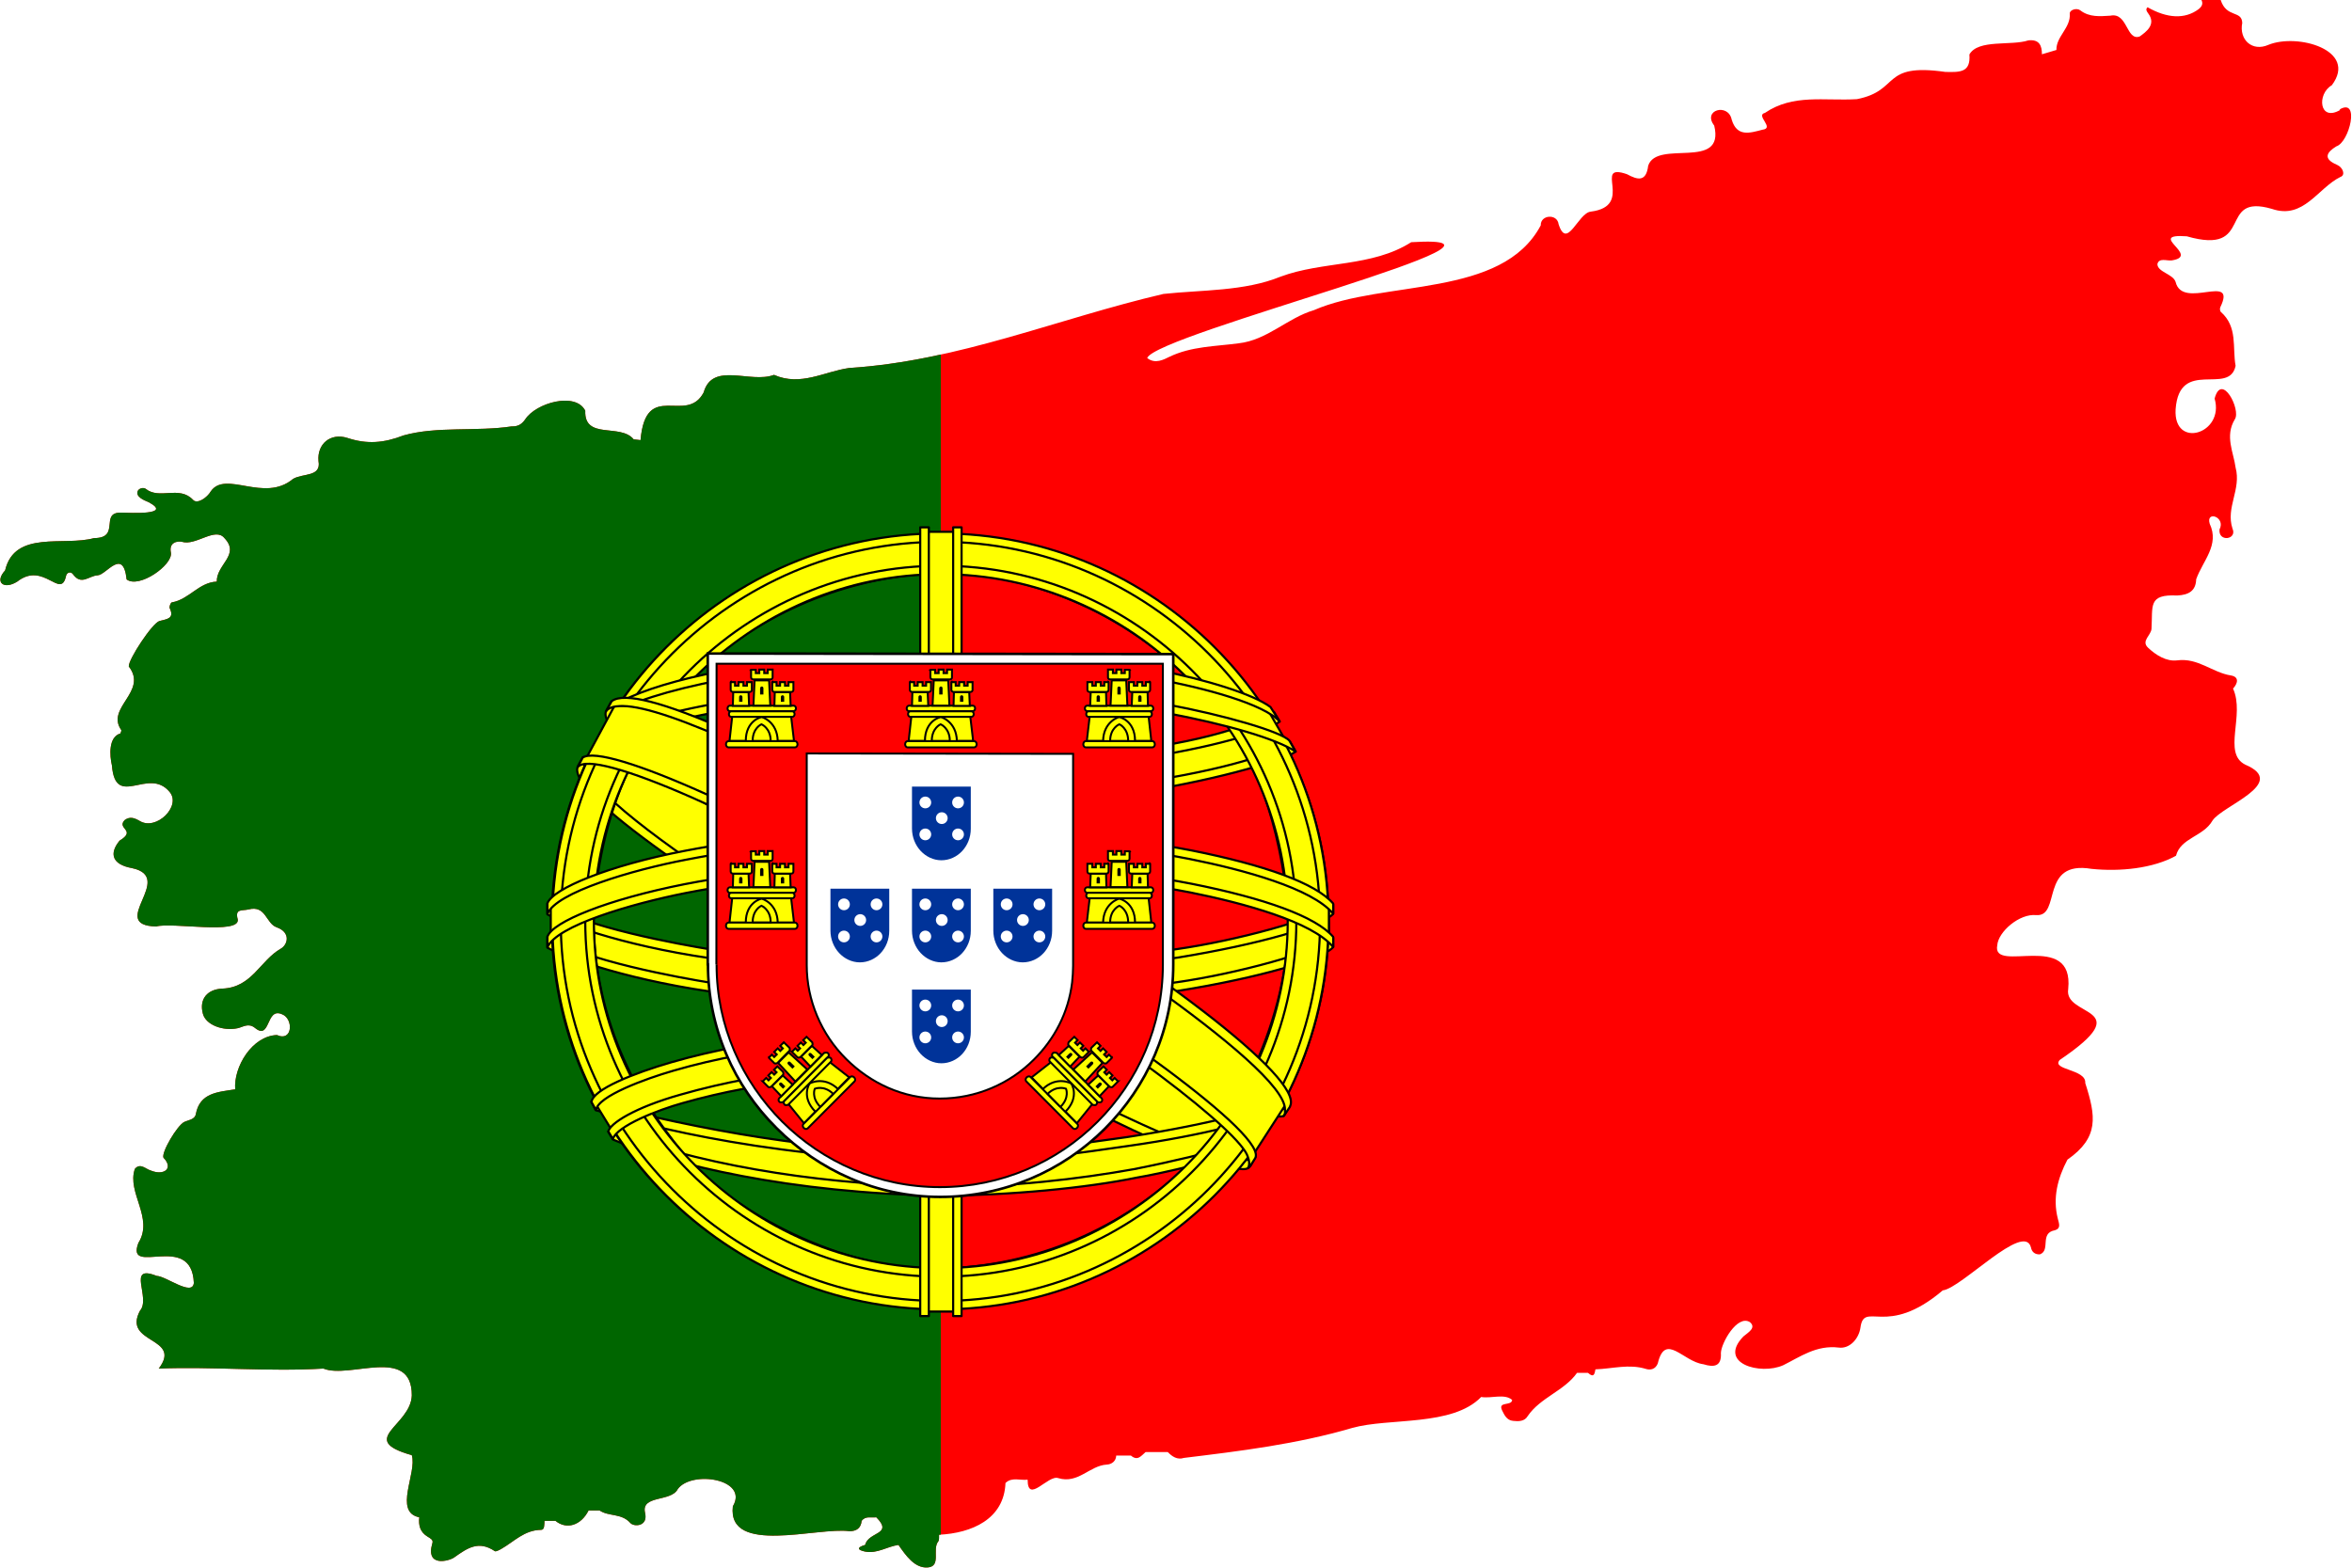 <?xml version="1.0" encoding="UTF-8"?>
<svg id="Camada_1" data-name="Camada 1" xmlns="http://www.w3.org/2000/svg" xmlns:xlink="http://www.w3.org/1999/xlink" viewBox="0 0 120 80">
  <defs>
    <style>
      .cls-1 {
        fill: none;
      }

      .cls-2 {
        stroke-miterlimit: 4;
        stroke-width: .1px;
      }

      .cls-2, .cls-3, .cls-4, .cls-5, .cls-6, .cls-7 {
        stroke: #000;
      }

      .cls-2, .cls-4, .cls-5, .cls-8, .cls-7 {
        fill: #ff0;
      }

      .cls-3 {
        stroke-width: .1px;
      }

      .cls-3, .cls-9 {
        fill: red;
      }

      .cls-4 {
        stroke-width: .11px;
      }

      .cls-4, .cls-7 {
        fill-rule: evenodd;
        stroke-linecap: round;
        stroke-linejoin: round;
      }

      .cls-5 {
        stroke-width: .1px;
      }

      .cls-10 {
        clip-path: url(#clippath);
      }

      .cls-11 {
        fill: #039;
      }

      .cls-12 {
        fill: #060;
      }

      .cls-13, .cls-6 {
        fill: #fff;
      }

      .cls-6 {
        stroke-width: .13px;
      }

      .cls-7 {
        stroke-width: .11px;
      }
    </style>
    <clipPath id="clippath">
      <path class="cls-1" d="m119.4,5.61c-1.08.63-1.2-.82-.43-1.26,1.35-1.8-1.76-2.67-3.24-2.06-.82.36-1.5-.26-1.33-1.12C114.38.51,113.6.93,113.3,0h-.98c.07.15.07.3-.15.47-.7.52-1.6.47-2.6-.1-.12.11-.04.21.03.31.43.57-.11.95-.43,1.18-.69.25-.61-1.25-1.5-1.06-.52.03-1.06.09-1.53-.27-.19-.15-.55-.02-.54.16.06.73-.7,1.17-.68,1.86-.25.07-.5.15-.74.22,0-.44-.13-.77-.69-.71-.87.29-2.57-.07-3.01.72.07.92-.47.91-1.23.89-3.31-.47-2.27.95-4.51,1.39-1.67.1-3.25-.28-4.69.7-.51.12.52.78-.13.86-.65.17-1.3.38-1.57-.52-.17-.85-1.51-.5-.89.31.56,2.33-2.93.68-3.37,2.05-.1.83-.53.73-1.08.43-1.8-.62.44,1.62-1.85,1.91-.65.07-1.21,1.99-1.64.64-.07-.55-.93-.48-.91.06-1.98,3.73-7.97,2.76-11.58,4.33-1.35.4-2.38,1.53-3.84,1.69-1.19.16-2.41.15-3.53.69-.27.13-.72.39-1.13.06.46-1.23,21.08-6.37,13.47-5.91-2.01,1.28-4.5.95-6.67,1.76-1.84.75-4.02.67-5.97.88-5.41,1.26-10.43,3.42-16.04,3.78-1.27.18-2.47.95-3.83.35-1.2.46-3.14-.7-3.59.9-.89,1.67-2.95-.68-3.22,2.43-.12-.01-.24-.03-.35-.04-.67-.83-2.53.04-2.47-1.46-.49-.98-2.53-.4-3.07.45-.18.25-.37.36-.69.35-1.78.27-3.81-.02-5.51.46-1.01.39-1.86.46-2.86.13-.87-.28-1.56.31-1.48,1.18.15.82-.8.61-1.3.91-1.48,1.24-3.44-.47-4.2.64-.17.3-.68.67-.9.43-.7-.75-1.71,0-2.41-.56-.1-.08-.33-.05-.41.1-.13.31.33.48.56.58,1.24.67-.96.54-1.41.53-1.12-.02,0,1.3-1.38,1.3-1.53.43-4.05-.43-4.54,1.65-.56.61-.06,1,.62.57,1.35-1.06,2.22.95,2.49-.29.04-.19.25-.23.35-.09.43.6.82.08,1.26.06.45-.02,1.3-1.44,1.48.21.64.48,2.36-.74,2.26-1.36-.12-.57.37-.6.56-.56.71.22,1.7-.77,2.17-.19.82.86-.41,1.34-.39,2.22-.92.04-1.41.91-2.29,1.06-.06,0-.15.23-.11.3.25.53-.14.55-.52.65-.36.09-1.6,1.97-1.57,2.32,1,1.29-1.2,2.1-.38,3.25,0,.06-.02.11-.05.17-.61.18-.55,1.12-.43,1.63.18,2.26,1.86.05,2.94,1.35.62.72-.68,2.01-1.53,1.48-.28-.16-.5-.23-.76-.04-.43.45.63.51-.26,1.05-.55.67-.37,1.22.63,1.4,2.27.48-1.29,2.92,1.24,2.98.78-.23,4.28.43,4.16-.36-.16-.57.23-.43.55-.51.89-.23.88.71,1.43.91.74.26.57.89.22,1.09-1.06.6-1.47,1.98-2.98,2.04-.76.03-1.2.52-1,1.28.15.58,1.04.9,1.78.74.27-.06.54-.28.87-.02.82.68.55-1.07,1.39-.69.59.22.55,1.42-.26,1.06-1.26.04-2.22,1.62-2.13,2.77-.88.14-1.81.17-2.01,1.27-.05.27-.36.29-.58.39-.37.17-1.19,1.57-1.07,1.83.54.56.01.92-.63.66-.27-.07-.55-.42-.83-.09-.42,1.22.98,2.5.18,3.78-.67,1.76,2.72-.61,2.83,2.04-.07.71-1.42-.35-1.9-.36-1.56-.62-.27,1.13-.85,1.78-.91,1.71,2.19,1.32.96,2.95,2.76-.11,5.59.17,8.4,0,1.33.55,4.52-1.18,4.51,1.37-.05,1.56-2.83,2.25,0,3.05.28.9-.95,2.9.38,3.17-.04.4.03.75.43.99.13.08.3.16.24.33-.37,1.25.86.91,1.11.73.69-.49,1.25-.88,2.08-.32.05.03.23-.06.33-.12.65-.37,1.17-.96,2.03-.97.18,0,.16-.28.17-.46.19,0,.38,0,.56,0,.57.47,1.31.23,1.69-.53.19,0,.38,0,.56,0,.46.32,1.12.13,1.57.64.19.21.92.18.75-.52-.21-.92,1.33-.54,1.67-1.21.7-.97,3.64-.52,2.81.88-.29,2.52,4.34,1.04,5.95,1.27.37,0,.59-.17.62-.53.2-.26.49-.15.75-.18.89.9-.41.72-.57,1.41-.39.11-.45.25,0,.34.61.12,1.12-.26,1.7-.34.37.53.82,1.19,1.48,1.15.73-.05.22-.92.55-1.33.06-.08.03-.23.04-.34,1.66-.08,3.32-.79,3.39-2.64.33-.32.75-.12,1.13-.17,0,1.26,1.04-.26,1.56-.08,1.02.31,1.6-.64,2.48-.69.24-.01.47-.17.48-.46.25,0,.5,0,.75,0,.35.3.53,0,.75-.18.38,0,.75,0,1.13,0,.22.23.49.41.82.3,2.87-.35,5.76-.7,8.59-1.53,1.88-.53,5.11-.06,6.58-1.58.51.09,1.19-.19,1.58.15-.02.33-.75.05-.51.54.11.22.23.5.56.53.28.03.58.03.74-.24.64-.95,1.87-1.29,2.52-2.21.19,0,.38,0,.56,0,.3.27.34.05.38-.18.87-.03,1.71-.29,2.58-.02.22.07.48.02.6-.28.38-1.61,1.29-.09,2.33.04.54.17.93.11.89-.57.01-.51.84-1.98,1.48-1.58.34.29-.08.52-.33.73-1.34,1.38.87,1.99,2.03,1.47.87-.43,1.69-1.04,2.84-.9.55.07,1.02-.45,1.1-1.02.19-1.4,1.32.55,4.2-1.9.94-.1,4.16-3.53,4.5-2.19.04.23.21.37.46.35.56-.21-.04-1.09.77-1.23.31-.1.2-.34.14-.59-.27-1.06-.01-2.06.49-3.01,1.63-1.14,1.45-2.22.91-3.91.06-.72-1.76-.66-1.3-1.18,4.09-2.77.19-2.15.43-3.62.31-3.03-3.91-.74-3.62-2.23.05-.69,1.13-1.63,1.99-1.54,1.29.09.16-2.81,2.82-2.36,1.45.15,3.14-.02,4.31-.67.24-.92,1.39-.97,1.86-1.79.48-.76,3.91-1.91,1.67-2.86-1.17-.59,0-2.52-.62-3.88.25-.27.32-.6-.11-.67-.95-.15-1.67-.91-2.74-.77-.55.07-1.09-.27-1.49-.65-.36-.34.16-.63.18-.96.07-1.18-.19-1.77,1.31-1.7.6-.03.95-.24.97-.83.34-.95,1.2-1.74.69-2.83-.21-.69.83-.35.5.29-.07.66.92.52.66-.05-.35-1.08.46-1.99.16-3.11-.1-.77-.56-1.6-.04-2.46.33-.48-.67-2.43-1.03-1.06.52,1.8-2.11,2.6-1.99.55.19-2.65,2.74-.67,3.06-2.22-.17-.94.12-1.98-.75-2.75-.05-.04-.06-.18-.03-.24.87-1.8-1.93.16-2.28-1.29-.13-.41-.92-.5-.93-.91.08-.34.48-.16.73-.19,1.52-.23-1.35-1.38.77-1.23,3.51,1.01,1.52-2.22,4.34-1.4,1.62.56,2.34-1.06,3.5-1.63.27-.09.13-.49-.18-.62-.73-.31-.52-.64-.03-.94.67-.21,1.22-2.51.16-1.88Z"/>
    </clipPath>
  </defs>
  <g class="cls-10">
    <g>
      <rect class="cls-9" x="0" y="0" width="120" height="87"/>
      <rect class="cls-12" x="0" y="7" width="48" height="80"/>
      <g>
        <path class="cls-7" d="m63.65,59.41c-6.04-.18-33.75-17.48-33.94-20.23l1.53-2.55c2.75,3.99,31.07,20.81,33.85,20.22l-1.45,2.56"/>
        <path class="cls-7" d="m30.92,36.28c-.54,1.46,7.23,6.26,16.58,11.95,9.35,5.69,17.41,9.2,18.01,8.7.04-.07.29-.51.27-.5-.11.17-.38.22-.81.1-2.53-.73-9.12-3.75-17.27-8.7-8.16-4.95-15.26-9.51-16.36-11.45-.08-.13-.13-.38-.12-.57h-.03s-.23.41-.23.41l-.03.06h0,0Zm32.87,23.21c-.1.19-.29.19-.66.15-2.26-.25-9.12-3.59-17.23-8.44-9.44-5.65-17.24-10.8-16.39-12.15l.23-.41h.05c-.76,2.3,15.39,11.53,16.34,12.12,9.34,5.79,17.22,9.17,17.92,8.29l-.25.44h0s0,0,0,0Z"/>
        <path class="cls-7" d="m48.03,40.85c6.05-.05,13.51-.83,17.8-2.54l-.93-1.5c-2.54,1.4-10.04,2.33-16.93,2.47-8.15-.07-13.9-.83-16.78-2.77l-.87,1.6c5.3,2.24,10.72,2.72,17.7,2.74"/>
        <path class="cls-7" d="m66.09,38.35c-.15.24-2.95,1.2-7.07,1.92-2.8.43-6.45.79-11,.8-4.33,0-7.86-.3-10.54-.67-4.33-.68-6.57-1.62-7.39-1.96.08-.16.13-.27.21-.41,2.38.95,4.62,1.52,7.26,1.92,2.66.36,6.15.67,10.46.67,4.53,0,8.14-.4,10.92-.81,4.23-.68,6.54-1.56,6.87-1.97l.3.52h0Zm-.81-1.52c-.46.37-2.74,1.18-6.76,1.82-2.68.38-6.09.73-10.45.73-4.14,0-7.52-.27-10.1-.65-4.08-.53-6.26-1.5-7.04-1.78.08-.13.16-.27.24-.4.61.31,2.71,1.16,6.85,1.74,2.54.36,5.93.63,10.05.63,4.34,0,7.71-.36,10.38-.74,4.04-.56,6.22-1.59,6.55-1.85l.29.49h0s0,0,0,0Z"/>
        <path class="cls-7" d="m28.18,48.14c3.72,2,11.98,3.01,19.8,3.08,7.12.01,16.39-1.1,19.86-2.94l-.1-2c-1.08,1.7-11.02,3.32-19.84,3.26-8.82-.07-17.01-1.43-19.74-3.19l.02,1.8"/>
        <path class="cls-7" d="m68.02,47.85v.48c-.52.62-3.79,1.57-7.89,2.23-3.12.48-7.19.84-12.25.84s-8.65-.34-11.63-.8c-4.71-.69-7.72-1.89-8.32-2.24v-.56c1.82,1.21,6.73,2.09,8.39,2.36,2.96.45,6.77.79,11.56.79,5.04,0,9.09-.36,12.19-.83,2.94-.42,7.13-1.53,7.95-2.26h0Zm0-1.7v.48c-.52.62-3.79,1.56-7.89,2.23-3.12.48-7.19.84-12.25.84s-8.65-.34-11.63-.8c-4.71-.68-7.72-1.88-8.32-2.24v-.56c1.82,1.21,6.73,2.09,8.39,2.36,2.96.45,6.77.8,11.56.8,5.04,0,9.09-.36,12.19-.83,2.94-.42,7.13-1.53,7.95-2.26h0s0,0,0,0Z"/>
        <path class="cls-7" d="m47.96,59.07c-8.55-.05-15.88-2.33-17.43-2.71l1.13,1.77c2.73,1.15,9.88,2.86,16.39,2.67,6.5-.19,12.18-.69,16.19-2.64l1.16-1.83c-2.73,1.29-12.01,2.73-17.43,2.74"/>
        <path class="cls-4" d="m64.66,57.75c-.17.26-.34.52-.52.77-1.89.67-4.86,1.36-6.12,1.57-2.56.53-6.53.92-10.05.92-7.58-.11-13.78-1.59-16.7-2.86l-.24-.4.04-.06.4.15c5.19,1.86,11.02,2.6,16.54,2.73,3.51.01,7.02-.4,9.86-.91,4.35-.87,6.11-1.53,6.65-1.83l.14-.08h0,0Zm1-1.66s0,.01.01.02c-.13.21-.26.43-.39.65-1.01.36-3.74,1.16-7.73,1.72-2.63.36-4.26.71-9.5.81-9.8-.25-16.15-2.17-17.66-2.64l-.22-.43c5.68,1.48,11.48,2.52,17.88,2.62,4.79-.1,6.82-.45,9.43-.81,4.65-.72,7-1.49,7.7-1.71,0-.01-.02-.03-.03-.04l.5-.19h0s0,0,0,0Z"/>
        <path class="cls-7" d="m65.77,46.56c.03,5.63-2.85,10.68-5.17,12.91-3.28,3.15-7.63,5.18-12.71,5.27-5.67.1-11.02-3.59-12.46-5.22-2.81-3.18-5.09-7.21-5.16-12.65.35-6.14,2.76-10.42,6.25-13.35s8.15-4.36,12.02-4.26c4.47.12,9.69,2.31,13.3,6.67,2.36,2.85,3.39,5.95,3.93,10.64h0Zm-17.84-19.27c10.9,0,19.86,8.87,19.86,19.74s-8.96,19.74-19.86,19.74-19.78-8.87-19.78-19.74,8.89-19.74,19.78-19.74"/>
        <path class="cls-7" d="m47.98,27.22c10.91,0,19.8,8.9,19.8,19.8s-8.9,19.8-19.8,19.8-19.8-8.9-19.8-19.8,8.9-19.8,19.8-19.8h0Zm-19.37,19.8c0,10.65,8.75,19.37,19.37,19.37s19.37-8.72,19.37-19.37-8.75-19.37-19.37-19.37-19.37,8.72-19.37,19.37h0Z"/>
        <path class="cls-7" d="m48,28.87c9.95,0,18.14,8.16,18.14,18.14s-8.19,18.14-18.14,18.14-18.14-8.16-18.14-18.14,8.19-18.14,18.14-18.14h0Zm-17.7,18.14c0,9.74,8,17.7,17.7,17.7s17.7-7.97,17.7-17.7-8-17.71-17.7-17.71-17.7,7.97-17.7,17.71h0Z"/>
        <path class="cls-7" d="m48.8,27.14h-1.7v39.79h1.7V27.14Z"/>
        <path class="cls-7" d="m48.63,26.91h.43v40.25s-.43,0-.43,0V26.91s0,0,0,0Zm-1.68,0h.44v40.25s-.44,0-.44,0V26.91h0Z"/>
        <path class="cls-7" d="m67.8,47.79v-1.47l-1.2-1.12-6.8-1.8-9.8-1-11.8.6-8.4,2-1.7,1.26v1.47l4.3-1.93,10.2-1.6h9.8l7.2.8,5,1.2,3.2,1.59Z"/>
        <path class="cls-7" d="m47.99,43.96c4.68,0,9.21.44,12.81,1.14,3.71.74,6.33,1.67,7.22,2.71v.52c-1.08-1.3-4.6-2.25-7.3-2.79-3.57-.69-8.08-1.14-12.73-1.13-4.91,0-9.48.47-13,1.16-2.82.56-6.59,1.67-7.06,2.77v-.54c.26-.76,3.06-1.9,7-2.68,3.55-.69,8.12-1.15,13.06-1.16h0Zm0-1.7c4.68,0,9.21.44,12.81,1.14,3.71.74,6.33,1.67,7.22,2.71v.52c-1.08-1.3-4.6-2.25-7.3-2.79-3.57-.7-8.08-1.14-12.73-1.13-4.91,0-9.46.47-12.98,1.16-2.73.52-6.65,1.67-7.08,2.77v-.54c.26-.75,3.12-1.93,7-2.68,3.55-.69,8.12-1.15,13.06-1.16h0Z"/>
        <path class="cls-7" d="m47.9,33.6c7.37-.04,13.8,1.03,16.74,2.54l1.07,1.86c-2.56-1.38-9.49-2.81-17.8-2.6-6.77.04-14.01.75-17.64,2.68l1.28-2.14c2.98-1.54,10-2.33,16.34-2.34"/>
        <path class="cls-7" d="m47.99,35.13c4.2-.01,8.27.23,11.5.81,3.01.56,5.88,1.4,6.29,1.85l.32.56c-1-.65-3.48-1.38-6.67-1.98-3.2-.6-7.26-.8-11.44-.79-4.74-.02-8.43.23-11.59.79-3.35.63-5.67,1.52-6.24,1.95l.31-.59c1.11-.57,2.88-1.25,5.84-1.79,3.27-.6,7-.78,11.68-.8h0Zm0-1.7c4.02-.01,7.99.21,11.09.77,2.44.48,4.86,1.22,5.74,1.88l.47.74c-.79-.88-3.77-1.71-6.39-2.18-3.07-.53-6.88-.74-10.9-.77-4.22.01-8.12.27-11.15.82-2.89.55-4.75,1.2-5.54,1.71l.41-.62c1.09-.57,2.85-1.1,5.06-1.53,3.05-.56,6.98-.81,11.22-.82h0Z"/>
        <path class="cls-7" d="m57.83,55.26c-3.64-.68-7.29-.78-9.84-.75-12.28.14-16.25,2.52-16.73,3.24l-.92-1.5c3.13-2.27,9.81-3.54,17.72-3.41,4.1.07,7.64.34,10.62.92l-.85,1.49"/>
        <path class="cls-4" d="m47.92,54.3c3.42.05,6.77.19,10.01.8l-.23.41c-3.01-.55-6.21-.77-9.76-.75-4.53-.04-9.12.39-13.11,1.53-1.26.35-3.34,1.16-3.56,1.83l-.23-.38c.07-.4,1.33-1.22,3.68-1.88,4.57-1.31,8.85-1.53,13.2-1.56h0s0,0,0,0Zm.16-1.72c3.54.07,7.2.23,10.75.93l-.24.43c-3.21-.64-6.27-.85-10.48-.91-4.55,0-9.37.33-13.76,1.61-1.42.41-3.86,1.3-3.94,2.01l-.23-.41c.05-.64,2.17-1.48,4.07-2.03,4.42-1.28,9.25-1.62,13.84-1.62h0Z"/>
        <path class="cls-7" d="m65.52,56.48l-1.48,2.29-4.24-3.77-11-7.4-12.4-6.8-6.44-2.2,1.37-2.54.47-.25,4,1,13.2,6.8,7.6,4.8,6.4,4.6,2.6,3-.08.48Z"/>
        <path class="cls-7" d="m29.73,38.66c1.13-.77,9.43,2.93,18.11,8.17,8.66,5.25,16.94,11.18,16.19,12.29l-.25.39-.11.09s.15-.17-.01-.58c-.37-1.21-6.24-5.9-15.98-11.78-9.49-5.66-17.41-9.07-18.2-8.1l.25-.48h0,0Zm36.09,17.79c.71-1.41-6.98-7.21-16.53-12.85-9.76-5.53-16.8-8.79-18.08-7.82l-.29.52s.01-.04.07-.08c.23-.2.62-.19.8-.19,2.21.03,8.53,2.94,17.4,8.03,3.89,2.26,16.41,10.3,16.37,12.56,0,.19.02.23-.06.33l.32-.48h0s0,0,0,0Z"/>
      </g>
      <g>
        <path class="cls-6" d="m36.12,49.21c0,3.25,1.33,6.2,3.49,8.35,2.16,2.16,5.1,3.52,8.36,3.52s6.25-1.33,8.4-3.48c2.15-2.15,3.49-5.11,3.49-8.38h0v-15.84l-23.75-.03v15.86h0,0Z"/>
        <path class="cls-3" d="m36.56,49.23h0c0,3.12,1.29,5.95,3.35,8.01,2.07,2.06,4.92,3.34,8.04,3.34s5.98-1.27,8.04-3.33c2.06-2.05,3.34-4.89,3.34-8.01h0v-15.37h-22.77s-.01,15.35-.01,15.35m18.2-10.75v9.78s0,1.03,0,1.03h0c0,.27-.02.58-.05.85-.19,1.55-.9,2.89-1.95,3.94-1.23,1.23-2.93,1.99-4.81,1.99s-3.53-.79-4.77-2.02c-1.27-1.26-2.01-3-2.01-4.79v-10.8s13.59.02,13.59.02h0s0,0,0,0Z"/>
        <g id="castle3">
          <g id="castle">
            <path class="cls-8" d="m38.04,37.89c.03-1.1.81-1.37.82-1.37,0,0,.85.28.84,1.38h-1.66"/>
            <path class="cls-5" d="m37.36,36.54l-.14,1.27h.83c0-1.05.79-1.22.81-1.22.02,0,.8.23.82,1.22h.83l-.15-1.28h-3s0,0,0,0Z"/>
            <path class="cls-5" d="m37.17,37.82h3.39c.07,0,.13.07.13.16s-.06.16-.13.16h-3.39c-.07,0-.13-.07-.13-.16s.06-.16.13-.16Z"/>
            <path class="cls-5" d="m38.4,37.81c0-.66.45-.85.45-.85,0,0,.47.19.47.85h-.93"/>
            <path class="cls-5" d="m37.24,36.01h3.25c.07,0,.12.06.12.14s-.06.14-.12.14h-3.25c-.07,0-.12-.06-.12-.14s.06-.14.12-.14Z"/>
            <path class="cls-5" d="m37.31,36.3h3.11c.07,0,.12.06.12.14s-.05.14-.12.14h-3.11c-.07,0-.12-.06-.12-.14s.05-.14.12-.14Z"/>
            <path class="cls-5" d="m38.31,34.18h.25v.17h.18v-.18h.25v.18h.18v-.18h.25v.4c0,.06-.05.1-.11.1h-.88c-.06,0-.11-.05-.11-.11v-.4s0,0,0,0h0Z"/>
            <path class="cls-5" d="m39.24,34.72l.06,1.29h-.86s.06-1.29.06-1.29h.75"/>
            <path id="cp1" class="cls-5" d="m38.19,35.32l.03.7h-.83s.02-.7.02-.7h.78,0,0Z"/>
            <path id="cp1-2" data-name="cp1" class="cls-5" d="m40.31,35.32l.03.7h-.83s.02-.7.02-.7h.78,0,0Z"/>
            <path id="cp2" class="cls-5" d="m37.26,34.81h.24v.18h.18v-.18h.25v.18h.18v-.18h.25s0,.4,0,.4c0,.06-.05.1-.11.1h-.86c-.06,0-.11-.05-.11-.11v-.4s0,0,0,0h0Z"/>
            <path id="cp2-2" data-name="cp2" class="cls-5" d="m39.38,34.81h.24v.18h.18v-.18h.25v.18h.18v-.18h.25s0,.4,0,.4c0,.06-.05.1-.11.1h-.86c-.06,0-.11-.05-.11-.11v-.4s0,0,0,0h0Z"/>
            <path d="m38.78,35.13c0-.13.18-.13.17,0v.31h-.17v-.31"/>
            <path id="cp3" d="m37.71,35.57c0-.12.17-.12.17,0v.24h-.17v-.24"/>
            <path id="cp3-2" data-name="cp3" d="m39.84,35.57c0-.12.17-.12.17,0v.24h-.17v-.24"/>
          </g>
          <g id="castle-2" data-name="castle">
            <path class="cls-8" d="m38.04,47.15c.03-1.1.81-1.37.82-1.37,0,0,.85.28.84,1.38h-1.66"/>
            <path class="cls-5" d="m37.36,45.81l-.14,1.27h.83c0-1.05.79-1.22.81-1.22.02,0,.8.23.82,1.22h.83l-.15-1.28h-3s0,0,0,0Z"/>
            <path class="cls-5" d="m37.17,47.08h3.39c.07,0,.13.07.13.16s-.06.16-.13.16h-3.39c-.07,0-.13-.07-.13-.16s.06-.16.13-.16Z"/>
            <path class="cls-5" d="m38.4,47.07c0-.66.45-.85.45-.85,0,0,.47.19.47.85h-.93"/>
            <path class="cls-5" d="m37.24,45.28h3.25c.07,0,.12.06.12.14s-.06.14-.12.14h-3.25c-.07,0-.12-.06-.12-.14s.06-.14.12-.14Z"/>
            <path class="cls-5" d="m37.31,45.56h3.11c.07,0,.12.06.12.14s-.05.14-.12.14h-3.11c-.07,0-.12-.06-.12-.14s.05-.14.12-.14Z"/>
            <path class="cls-5" d="m38.31,43.44h.25v.17h.18v-.18h.25v.18h.18v-.18h.25v.4c0,.06-.05.1-.11.1h-.88c-.06,0-.11-.05-.11-.11v-.4s0,0,0,0h0Z"/>
            <path class="cls-5" d="m39.24,43.98l.06,1.29h-.86s.06-1.29.06-1.29h.75"/>
            <path id="cp1-3" data-name="cp1" class="cls-5" d="m38.19,44.58l.03.7h-.83s.02-.7.02-.7h.78,0,0Z"/>
            <path id="cp1-4" data-name="cp1" class="cls-5" d="m40.31,44.58l.03.7h-.83s.02-.7.02-.7h.78,0,0Z"/>
            <path id="cp2-3" data-name="cp2" class="cls-5" d="m37.26,44.08h.24v.18h.18v-.18h.25v.18h.18v-.18h.25s0,.4,0,.4c0,.06-.05.1-.11.1h-.86c-.06,0-.11-.05-.11-.11v-.4s0,0,0,0h0Z"/>
            <path id="cp2-4" data-name="cp2" class="cls-5" d="m39.38,44.08h.24v.18h.18v-.18h.25v.18h.18v-.18h.25s0,.4,0,.4c0,.06-.05.1-.11.1h-.86c-.06,0-.11-.05-.11-.11v-.4s0,0,0,0h0Z"/>
            <path d="m38.78,44.39c0-.13.18-.13.17,0v.31h-.17v-.31"/>
            <path id="cp3-3" data-name="cp3" d="m37.71,44.84c0-.12.17-.12.17,0v.24h-.17v-.24"/>
            <path id="cp3-4" data-name="cp3" d="m39.84,44.84c0-.12.17-.12.17,0v.24h-.17v-.24"/>
          </g>
          <g id="castle-3" data-name="castle">
            <path class="cls-8" d="m41.65,56.8c-.76-.8-.4-1.54-.4-1.54,0,0,.8-.4,1.57.37l-1.18,1.17"/>
            <path class="cls-2" d="m40.22,56.33l.8.99.58-.59c-.74-.75-.31-1.43-.29-1.44.01-.01.73-.4,1.44.28l.58-.59-1.01-.79-2.11,2.14h0s0,0,0,0Z"/>
            <path class="cls-2" d="m40.99,57.36l2.39-2.4c.05-.05.14-.04.2.02s.07.15.02.2l-2.39,2.4c-.05.05-.14.04-.2-.02s-.07-.15-.02-.2Z"/>
            <path class="cls-2" d="m41.85,56.48c-.47-.47-.28-.92-.28-.92,0,0,.47-.2.94.26l-.65.66"/>
            <path class="cls-2" d="m39.76,56.04l2.29-2.31s.13-.04.19.01.06.14.01.19l-2.29,2.31s-.13.04-.19-.01-.06-.14-.01-.19Z"/>
            <path class="cls-2" d="m40.01,56.19l2.19-2.21s.13-.04.18.01.06.14.02.18l-2.19,2.21s-.13.04-.18-.01-.06-.14-.02-.18Z"/>
            <path class="cls-2" d="m39.21,53.99l.17-.17.12.12.13-.13-.13-.13.18-.18.13.13.13-.13-.13-.13.18-.18.29.28s.04.11,0,.15l-.62.63s-.11.05-.16,0l-.28-.28h0s0,0,0,0Z"/>
            <path class="cls-2" d="m40.24,53.71l.95.87-.61.61-.88-.95.53-.53"/>
            <path id="cp1-5" data-name="cp1" class="cls-2" d="m39.93,54.88l.51.47-.58.59-.48-.51.55-.55h0s0,0,0,0Z"/>
            <path id="cp1-6" data-name="cp1" class="cls-2" d="m41.42,53.37l.51.47-.58.59-.48-.51.55-.55h0s0,0,0,0Z"/>
            <path id="cp2-5" data-name="cp2" class="cls-2" d="m38.92,55.18l.17-.17.12.12.12-.12-.13-.13.17-.17.13.13.12-.12-.13-.13.17-.17.29.28s.04.11,0,.15l-.61.61s-.11.05-.15,0l-.28-.28h0s0,0,0,0Z"/>
            <path id="cp2-6" data-name="cp2" class="cls-2" d="m40.41,53.67l.17-.17.12.12.12-.12-.13-.13.17-.17.13.13.12-.12-.13-.13.17-.17.29.28s.04.11,0,.15l-.61.61s-.11.05-.15,0l-.28-.28h0s0,0,0,0Z"/>
            <path d="m40.21,54.32c-.09-.08.03-.21.12-.12l.22.22-.12.12-.22-.22"/>
            <path id="cp3-5" data-name="cp3" d="m39.78,55.39c-.09-.08.03-.21.12-.12l.17.17-.12.12-.17-.17"/>
            <path id="cp3-6" data-name="cp3" d="m41.28,53.88c-.09-.08.03-.21.12-.12l.17.17-.12.12-.17-.17"/>
          </g>
        </g>
        <g id="castle-4" data-name="castle">
          <path class="cls-8" d="m47.18,37.89c.03-1.1.81-1.37.82-1.37,0,0,.85.28.84,1.38h-1.66"/>
          <path class="cls-5" d="m46.5,36.54l-.14,1.27h.83c0-1.05.79-1.22.81-1.22.02,0,.8.23.82,1.22h.83l-.15-1.28h-3s0,0,0,0Z"/>
          <path class="cls-5" d="m46.31,37.82h3.39c.07,0,.13.07.13.16s-.06.16-.13.16h-3.39c-.07,0-.13-.07-.13-.16s.06-.16.13-.16Z"/>
          <path class="cls-5" d="m47.54,37.81c0-.66.45-.85.45-.85,0,0,.47.19.47.85h-.93"/>
          <path class="cls-5" d="m46.38,36.01h3.25c.07,0,.12.06.12.14s-.06.14-.12.14h-3.25c-.07,0-.12-.06-.12-.14s.06-.14.12-.14Z"/>
          <path class="cls-5" d="m46.45,36.3h3.11c.07,0,.12.06.12.14s-.05.14-.12.14h-3.11c-.07,0-.12-.06-.12-.14s.05-.14.12-.14Z"/>
          <path class="cls-5" d="m47.46,34.18h.25v.17h.18v-.18h.25v.18h.18v-.18h.25v.4c0,.06-.05.1-.11.1h-.88c-.06,0-.11-.05-.11-.11v-.4s0,0,0,0h0Z"/>
          <path class="cls-5" d="m48.38,34.72l.06,1.29h-.86s.06-1.29.06-1.29h.75"/>
          <path id="cp1-7" data-name="cp1" class="cls-5" d="m47.33,35.32l.03.7h-.83s.02-.7.02-.7h.78,0,0Z"/>
          <path id="cp1-8" data-name="cp1" class="cls-5" d="m49.45,35.32l.03.7h-.83s.02-.7.02-.7h.78,0,0Z"/>
          <path id="cp2-7" data-name="cp2" class="cls-5" d="m46.4,34.81h.24v.18h.18v-.18h.25v.18h.18v-.18h.25s0,.4,0,.4c0,.06-.05.1-.11.1h-.86c-.06,0-.11-.05-.11-.11v-.4s0,0,0,0h0Z"/>
          <path id="cp2-8" data-name="cp2" class="cls-5" d="m48.52,34.81h.24v.18h.18v-.18h.25v.18h.18v-.18h.25s0,.4,0,.4c0,.06-.05.1-.11.1h-.86c-.06,0-.11-.05-.11-.11v-.4s0,0,0,0h0Z"/>
          <path d="m47.92,35.13c0-.13.18-.13.17,0v.31h-.17v-.31"/>
          <path id="cp3-7" data-name="cp3" d="m46.86,35.57c0-.12.17-.12.17,0v.24h-.17v-.24"/>
          <path id="cp3-8" data-name="cp3" d="m48.98,35.57c0-.12.17-.12.17,0v.24h-.17v-.24"/>
        </g>
        <g id="castle3-2" data-name="castle3">
          <g id="castle-5" data-name="castle">
            <path class="cls-8" d="m57.92,37.89c-.03-1.1-.81-1.37-.82-1.37,0,0-.85.28-.84,1.38h1.66"/>
            <path class="cls-5" d="m58.6,36.54l.14,1.27h-.83c0-1.05-.79-1.22-.81-1.22-.02,0-.8.23-.82,1.22h-.83l.15-1.28h3s0,0,0,0Z"/>
            <path class="cls-5" d="m58.79,37.82h-3.39c-.07,0-.13.07-.13.16s.06.16.13.16h3.39c.07,0,.13-.07.13-.16s-.06-.16-.13-.16Z"/>
            <path class="cls-5" d="m57.56,37.81c0-.66-.45-.85-.45-.85,0,0-.47.19-.47.85h.93"/>
            <path class="cls-5" d="m58.72,36.01h-3.25c-.07,0-.12.06-.12.14s.06.14.12.14h3.25c.07,0,.12-.06.12-.14s-.06-.14-.12-.14Z"/>
            <path class="cls-5" d="m58.65,36.3h-3.11c-.07,0-.12.06-.12.14s.05.14.12.14h3.11c.07,0,.12-.06.12-.14s-.05-.14-.12-.14Z"/>
            <path class="cls-5" d="m57.64,34.18h-.25v.17h-.18v-.18h-.25v.18h-.18v-.18h-.25v.4c0,.06.05.1.11.1h.88c.06,0,.11-.05.11-.11v-.4s0,0,0,0h0Z"/>
            <path class="cls-5" d="m56.72,34.72l-.06,1.29h.86s-.06-1.29-.06-1.29h-.75"/>
            <path id="cp1-9" data-name="cp1" class="cls-5" d="m57.77,35.32l-.03.7h.83s-.02-.7-.02-.7h-.78,0,0Z"/>
            <path id="cp1-10" data-name="cp1" class="cls-5" d="m55.65,35.32l-.03.7h.83s-.02-.7-.02-.7h-.78,0,0Z"/>
            <path id="cp2-9" data-name="cp2" class="cls-5" d="m58.7,34.81h-.24v.18h-.18v-.18h-.25v.18h-.18v-.18h-.25s0,.4,0,.4c0,.06.05.1.11.1h.86c.06,0,.11-.05.11-.11v-.4s0,0,0,0h0Z"/>
            <path id="cp2-10" data-name="cp2" class="cls-5" d="m56.58,34.81h-.24v.18h-.18v-.18h-.25v.18h-.18v-.18h-.25s0,.4,0,.4c0,.06.05.1.11.1h.86c.06,0,.11-.05.11-.11v-.4s0,0,0,0h0Z"/>
            <path d="m57.18,35.13c0-.13-.18-.13-.17,0v.31h.17v-.31"/>
            <path id="cp3-9" data-name="cp3" d="m58.24,35.57c0-.12-.17-.12-.17,0v.24h.17v-.24"/>
            <path id="cp3-10" data-name="cp3" d="m56.12,35.57c0-.12-.17-.12-.17,0v.24h.17v-.24"/>
          </g>
          <g id="castle-6" data-name="castle">
            <path class="cls-8" d="m57.92,47.15c-.03-1.1-.81-1.37-.82-1.37,0,0-.85.28-.84,1.38h1.66"/>
            <path class="cls-5" d="m58.6,45.81l.14,1.27h-.83c0-1.05-.79-1.22-.81-1.22-.02,0-.8.23-.82,1.22h-.83l.15-1.28h3s0,0,0,0Z"/>
            <path class="cls-5" d="m58.79,47.08h-3.39c-.07,0-.13.07-.13.16s.06.16.13.16h3.39c.07,0,.13-.07.13-.16s-.06-.16-.13-.16Z"/>
            <path class="cls-5" d="m57.56,47.07c0-.66-.45-.85-.45-.85,0,0-.47.19-.47.85h.93"/>
            <path class="cls-5" d="m58.72,45.28h-3.25c-.07,0-.12.06-.12.14s.06.14.12.14h3.25c.07,0,.12-.06.12-.14s-.06-.14-.12-.14Z"/>
            <path class="cls-5" d="m58.65,45.56h-3.11c-.07,0-.12.06-.12.14s.05.14.12.14h3.11c.07,0,.12-.06.12-.14s-.05-.14-.12-.14Z"/>
            <path class="cls-5" d="m57.64,43.44h-.25v.17h-.18v-.18h-.25v.18h-.18v-.18h-.25v.4c0,.06.05.1.11.1h.88c.06,0,.11-.05.11-.11v-.4s0,0,0,0h0Z"/>
            <path class="cls-5" d="m56.72,43.98l-.06,1.29h.86s-.06-1.29-.06-1.29h-.75"/>
            <path id="cp1-11" data-name="cp1" class="cls-5" d="m57.77,44.58l-.03.7h.83s-.02-.7-.02-.7h-.78,0,0Z"/>
            <path id="cp1-12" data-name="cp1" class="cls-5" d="m55.65,44.58l-.03.7h.83s-.02-.7-.02-.7h-.78,0,0Z"/>
            <path id="cp2-11" data-name="cp2" class="cls-5" d="m58.7,44.08h-.24v.18h-.18v-.18h-.25v.18h-.18v-.18h-.25s0,.4,0,.4c0,.06.05.1.11.1h.86c.06,0,.11-.05.11-.11v-.4s0,0,0,0h0Z"/>
            <path id="cp2-12" data-name="cp2" class="cls-5" d="m56.58,44.08h-.24v.18h-.18v-.18h-.25v.18h-.18v-.18h-.25s0,.4,0,.4c0,.06.05.1.11.1h.86c.06,0,.11-.05.11-.11v-.4s0,0,0,0h0Z"/>
            <path d="m57.18,44.39c0-.13-.18-.13-.17,0v.31h.17v-.31"/>
            <path id="cp3-11" data-name="cp3" d="m58.24,44.84c0-.12-.17-.12-.17,0v.24h.17v-.24"/>
            <path id="cp3-12" data-name="cp3" d="m56.12,44.84c0-.12-.17-.12-.17,0v.24h.17v-.24"/>
          </g>
          <g id="castle-7" data-name="castle">
            <path class="cls-8" d="m54.31,56.8c.76-.8.4-1.54.4-1.54,0,0-.8-.4-1.57.37l1.18,1.17"/>
            <path class="cls-2" d="m55.74,56.33l-.8.99-.58-.59c.74-.75.31-1.43.29-1.44-.01-.01-.73-.4-1.44.28l-.58-.59,1.01-.79,2.11,2.14h0s0,0,0,0Z"/>
            <path class="cls-2" d="m54.97,57.36l-2.39-2.4c-.05-.05-.14-.04-.2.02s-.07.15-.02.2l2.39,2.4c.05.05.14.04.2-.02s.07-.15.02-.2Z"/>
            <path class="cls-2" d="m54.11,56.48c.47-.47.28-.92.28-.92,0,0-.47-.2-.94.26l.65.66"/>
            <path class="cls-2" d="m56.2,56.04l-2.29-2.31s-.13-.04-.19.01-.06.14-.01.19l2.29,2.31s.13.04.19-.01.06-.14.01-.19Z"/>
            <path class="cls-2" d="m55.95,56.19l-2.19-2.21s-.13-.04-.18.01-.06.14-.02.18l2.19,2.21s.13.04.18-.01.06-.14.02-.18Z"/>
            <path class="cls-2" d="m56.75,53.99l-.17-.17-.12.12-.13-.13.13-.13-.18-.18-.13.13-.13-.13.13-.13-.18-.18-.29.28s-.04.11,0,.15l.62.63s.11.05.16,0l.28-.28h0s0,0,0,0Z"/>
            <path class="cls-2" d="m55.71,53.71l-.95.87.61.61.88-.95-.53-.53"/>
            <path id="cp1-13" data-name="cp1" class="cls-2" d="m56.03,54.88l-.51.47.58.59.48-.51-.55-.55h0s0,0,0,0Z"/>
            <path id="cp1-14" data-name="cp1" class="cls-2" d="m54.53,53.37l-.51.47.58.59.48-.51-.55-.55h0s0,0,0,0Z"/>
            <path id="cp2-13" data-name="cp2" class="cls-2" d="m57.04,55.18l-.17-.17-.12.12-.12-.12.13-.13-.17-.17-.13.13-.12-.12.13-.13-.17-.17-.29.28s-.04.11,0,.15l.61.61s.11.05.15,0l.28-.28h0s0,0,0,0Z"/>
            <path id="cp2-14" data-name="cp2" class="cls-2" d="m55.55,53.67l-.17-.17-.12.12-.12-.12.13-.13-.17-.17-.13.13-.12-.12.13-.13-.17-.17-.29.28s-.04.11,0,.15l.61.61s.11.05.15,0l.28-.28h0s0,0,0,0Z"/>
            <path d="m55.75,54.32c.09-.08-.03-.21-.12-.12l-.22.22.12.12.22-.22"/>
            <path id="cp3-13" data-name="cp3" d="m56.18,55.39c.09-.08-.03-.21-.12-.12l-.17.17.12.12.17-.17"/>
            <path id="cp3-14" data-name="cp3" d="m54.68,53.88c.09-.08-.03-.21-.12-.12l-.17.17.12.12.17-.17"/>
          </g>
        </g>
        <g id="quina">
          <path class="cls-11" d="m46.53,47.49h0c0,.44.17.85.44,1.14.27.29.65.48,1.06.48s.79-.18,1.06-.47c.27-.29.44-.69.44-1.14v-2.15h-3s0,2.15,0,2.15"/>
          <circle class="cls-13" cx="47.21" cy="46.15" r=".3"/>
          <circle class="cls-13" cx="48.88" cy="46.15" r=".3"/>
          <circle class="cls-13" cx="48.05" cy="46.95" r=".3"/>
          <circle class="cls-13" cx="47.21" cy="47.79" r=".3"/>
          <circle class="cls-13" cx="48.88" cy="47.79" r=".3"/>
        </g>
        <g id="quina-2" data-name="quina">
          <path class="cls-11" d="m46.53,42.28h0c0,.44.17.85.44,1.14.27.29.65.48,1.06.48s.79-.18,1.06-.47c.27-.29.44-.69.44-1.14v-2.15h-3s0,2.15,0,2.15"/>
          <circle class="cls-13" cx="47.21" cy="40.95" r=".3"/>
          <circle class="cls-13" cx="48.88" cy="40.95" r=".3"/>
          <circle class="cls-13" cx="48.05" cy="41.75" r=".3"/>
          <circle class="cls-13" cx="47.21" cy="42.58" r=".3"/>
          <circle class="cls-13" cx="48.88" cy="42.58" r=".3"/>
        </g>
        <g id="quina-3" data-name="quina">
          <path class="cls-11" d="m42.37,47.49h0c0,.44.17.85.44,1.14.27.29.65.48,1.06.48s.79-.18,1.06-.47c.27-.29.44-.69.44-1.14v-2.15h-3s0,2.15,0,2.15"/>
          <circle class="cls-13" cx="43.06" cy="46.15" r=".3"/>
          <circle class="cls-13" cx="44.72" cy="46.15" r=".3"/>
          <circle class="cls-13" cx="43.89" cy="46.95" r=".3"/>
          <circle class="cls-13" cx="43.06" cy="47.79" r=".3"/>
          <circle class="cls-13" cx="44.72" cy="47.79" r=".3"/>
        </g>
        <g id="quina-4" data-name="quina">
          <path class="cls-11" d="m50.68,47.49h0c0,.44.17.85.44,1.14.27.29.65.48,1.06.48s.79-.18,1.06-.47c.27-.29.44-.69.44-1.14v-2.15h-3s0,2.15,0,2.15"/>
          <circle class="cls-13" cx="51.36" cy="46.15" r=".3"/>
          <circle class="cls-13" cx="53.03" cy="46.15" r=".3"/>
          <circle class="cls-13" cx="52.19" cy="46.95" r=".3"/>
          <circle class="cls-13" cx="51.36" cy="47.79" r=".3"/>
          <circle class="cls-13" cx="53.03" cy="47.79" r=".3"/>
        </g>
        <g id="quina-5" data-name="quina">
          <path class="cls-11" d="m46.53,52.64h0c0,.44.17.85.44,1.14.27.29.65.48,1.06.48s.79-.18,1.06-.47c.27-.29.44-.69.44-1.14v-2.15h-3s0,2.15,0,2.15"/>
          <circle class="cls-13" cx="47.21" cy="51.31" r=".3"/>
          <circle class="cls-13" cx="48.88" cy="51.31" r=".3"/>
          <circle class="cls-13" cx="48.05" cy="52.11" r=".3"/>
          <circle class="cls-13" cx="47.21" cy="52.94" r=".3"/>
          <circle class="cls-13" cx="48.88" cy="52.94" r=".3"/>
        </g>
      </g>
    </g>
  </g>
</svg>